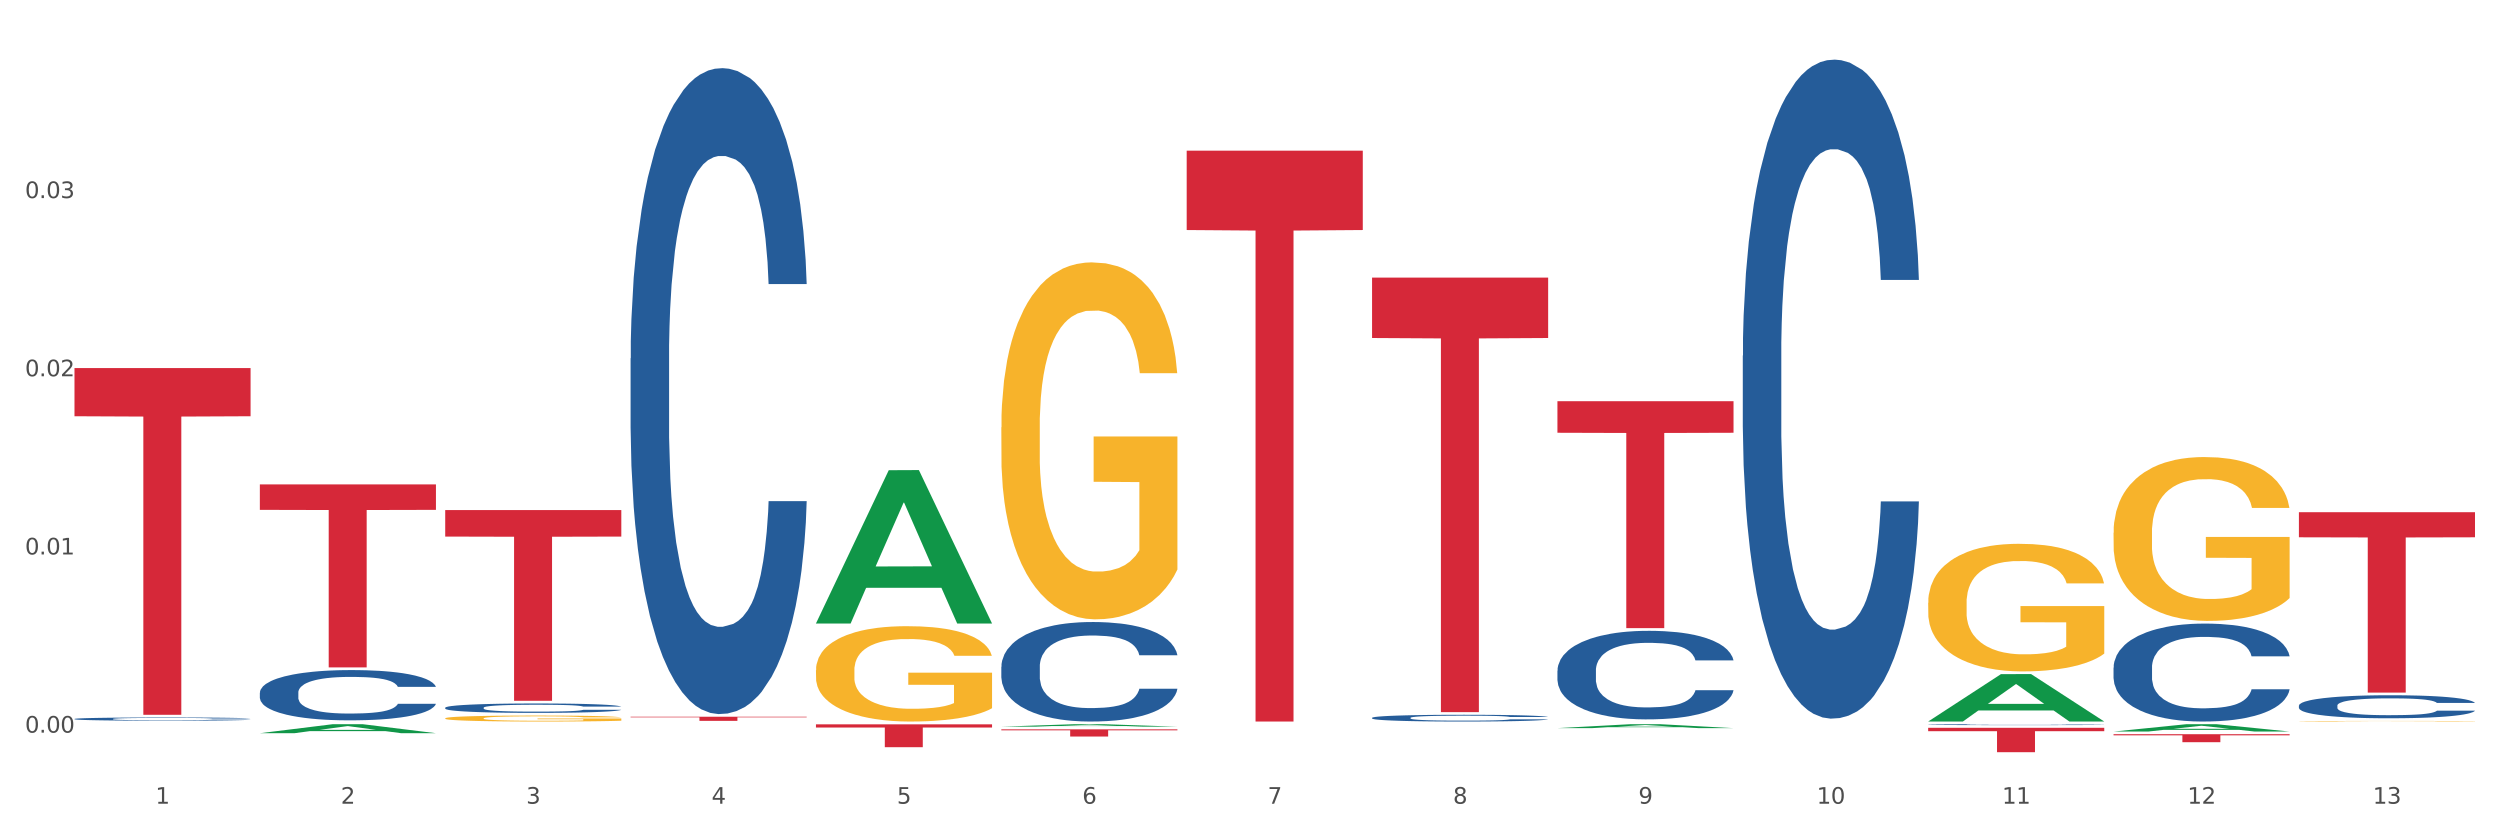 <?xml version="1.0" encoding="utf-8" standalone="no"?>
<!DOCTYPE svg PUBLIC "-//W3C//DTD SVG 1.1//EN"
  "http://www.w3.org/Graphics/SVG/1.1/DTD/svg11.dtd">
<svg xmlns:xlink="http://www.w3.org/1999/xlink" width="1080pt" height="360pt" viewBox="0 0 1080 360" xmlns="http://www.w3.org/2000/svg" version="1.1">
 <rect x="0" y="0" width="1080" height="360" fill="#333333" stroke="none"/>
 <defs>
  <style type="text/css">*{stroke-linejoin: round; stroke-linecap: butt}</style>
 </defs>
 <g id="figure_1">
  <g id="patch_1">
   <path d="M 0 360 
L 1080 360 
L 1080 0 
L 0 0 
z
" style="fill: #ffffff; stroke: #ffffff; stroke-linejoin: miter"/>
  </g>
  <g id="axes_1">
   <g id="matplotlib.axis_1">
    <g id="xtick_1">
     <g id="text_1">
      <!-- 1 -->
      <g style="fill: #4d4d4d" transform="translate(67.159 347.204) scale(0.096 -0.096)">
       <defs>
        <path id="DejaVuSans-31" d="M 794 531 
L 1825 531 
L 1825 4091 
L 703 3866 
L 703 4441 
L 1819 4666 
L 2450 4666 
L 2450 531 
L 3481 531 
L 3481 0 
L 794 0 
L 794 531 
z
" transform="scale(0.016)"/>
       </defs>
       <use xlink:href="#DejaVuSans-31"/>
      </g>
     </g>
    </g>
    <g id="xtick_2">
     <g id="text_2">
      <!-- 2 -->
      <g style="fill: #4d4d4d" transform="translate(147.238 347.204) scale(0.096 -0.096)">
       <defs>
        <path id="DejaVuSans-32" d="M 1228 531 
L 3431 531 
L 3431 0 
L 469 0 
L 469 531 
Q 828 903 1448 1529 
Q 2069 2156 2228 2338 
Q 2531 2678 2651 2914 
Q 2772 3150 2772 3378 
Q 2772 3750 2511 3984 
Q 2250 4219 1831 4219 
Q 1534 4219 1204 4116 
Q 875 4013 500 3803 
L 500 4441 
Q 881 4594 1212 4672 
Q 1544 4750 1819 4750 
Q 2544 4750 2975 4387 
Q 3406 4025 3406 3419 
Q 3406 3131 3298 2873 
Q 3191 2616 2906 2266 
Q 2828 2175 2409 1742 
Q 1991 1309 1228 531 
z
" transform="scale(0.016)"/>
       </defs>
       <use xlink:href="#DejaVuSans-32"/>
      </g>
     </g>
    </g>
    <g id="xtick_3">
     <g id="text_3">
      <!-- 3 -->
      <g style="fill: #4d4d4d" transform="translate(227.317 347.204) scale(0.096 -0.096)">
       <defs>
        <path id="DejaVuSans-33" d="M 2597 2516 
Q 3050 2419 3304 2112 
Q 3559 1806 3559 1356 
Q 3559 666 3084 287 
Q 2609 -91 1734 -91 
Q 1441 -91 1130 -33 
Q 819 25 488 141 
L 488 750 
Q 750 597 1062 519 
Q 1375 441 1716 441 
Q 2309 441 2620 675 
Q 2931 909 2931 1356 
Q 2931 1769 2642 2001 
Q 2353 2234 1838 2234 
L 1294 2234 
L 1294 2753 
L 1863 2753 
Q 2328 2753 2575 2939 
Q 2822 3125 2822 3475 
Q 2822 3834 2567 4026 
Q 2313 4219 1838 4219 
Q 1578 4219 1281 4162 
Q 984 4106 628 3988 
L 628 4550 
Q 988 4650 1302 4700 
Q 1616 4750 1894 4750 
Q 2613 4750 3031 4423 
Q 3450 4097 3450 3541 
Q 3450 3153 3228 2886 
Q 3006 2619 2597 2516 
z
" transform="scale(0.016)"/>
       </defs>
       <use xlink:href="#DejaVuSans-33"/>
      </g>
     </g>
    </g>
    <g id="xtick_4">
     <g id="text_4">
      <!-- 4 -->
      <g style="fill: #4d4d4d" transform="translate(307.396 347.204) scale(0.096 -0.096)">
       <defs>
        <path id="DejaVuSans-34" d="M 2419 4116 
L 825 1625 
L 2419 1625 
L 2419 4116 
z
M 2253 4666 
L 3047 4666 
L 3047 1625 
L 3713 1625 
L 3713 1100 
L 3047 1100 
L 3047 0 
L 2419 0 
L 2419 1100 
L 313 1100 
L 313 1709 
L 2253 4666 
z
" transform="scale(0.016)"/>
       </defs>
       <use xlink:href="#DejaVuSans-34"/>
      </g>
     </g>
    </g>
    <g id="xtick_5">
     <g id="text_5">
      <!-- 5 -->
      <g style="fill: #4d4d4d" transform="translate(387.475 347.204) scale(0.096 -0.096)">
       <defs>
        <path id="DejaVuSans-35" d="M 691 4666 
L 3169 4666 
L 3169 4134 
L 1269 4134 
L 1269 2991 
Q 1406 3038 1543 3061 
Q 1681 3084 1819 3084 
Q 2600 3084 3056 2656 
Q 3513 2228 3513 1497 
Q 3513 744 3044 326 
Q 2575 -91 1722 -91 
Q 1428 -91 1123 -41 
Q 819 9 494 109 
L 494 744 
Q 775 591 1075 516 
Q 1375 441 1709 441 
Q 2250 441 2565 725 
Q 2881 1009 2881 1497 
Q 2881 1984 2565 2268 
Q 2250 2553 1709 2553 
Q 1456 2553 1204 2497 
Q 953 2441 691 2322 
L 691 4666 
z
" transform="scale(0.016)"/>
       </defs>
       <use xlink:href="#DejaVuSans-35"/>
      </g>
     </g>
    </g>
    <g id="xtick_6">
     <g id="text_6">
      <!-- 6 -->
      <g style="fill: #4d4d4d" transform="translate(467.554 347.204) scale(0.096 -0.096)">
       <defs>
        <path id="DejaVuSans-36" d="M 2113 2584 
Q 1688 2584 1439 2293 
Q 1191 2003 1191 1497 
Q 1191 994 1439 701 
Q 1688 409 2113 409 
Q 2538 409 2786 701 
Q 3034 994 3034 1497 
Q 3034 2003 2786 2293 
Q 2538 2584 2113 2584 
z
M 3366 4563 
L 3366 3988 
Q 3128 4100 2886 4159 
Q 2644 4219 2406 4219 
Q 1781 4219 1451 3797 
Q 1122 3375 1075 2522 
Q 1259 2794 1537 2939 
Q 1816 3084 2150 3084 
Q 2853 3084 3261 2657 
Q 3669 2231 3669 1497 
Q 3669 778 3244 343 
Q 2819 -91 2113 -91 
Q 1303 -91 875 529 
Q 447 1150 447 2328 
Q 447 3434 972 4092 
Q 1497 4750 2381 4750 
Q 2619 4750 2861 4703 
Q 3103 4656 3366 4563 
z
" transform="scale(0.016)"/>
       </defs>
       <use xlink:href="#DejaVuSans-36"/>
      </g>
     </g>
    </g>
    <g id="xtick_7">
     <g id="text_7">
      <!-- 7 -->
      <g style="fill: #4d4d4d" transform="translate(547.634 347.204) scale(0.096 -0.096)">
       <defs>
        <path id="DejaVuSans-37" d="M 525 4666 
L 3525 4666 
L 3525 4397 
L 1831 0 
L 1172 0 
L 2766 4134 
L 525 4134 
L 525 4666 
z
" transform="scale(0.016)"/>
       </defs>
       <use xlink:href="#DejaVuSans-37"/>
      </g>
     </g>
    </g>
    <g id="xtick_8">
     <g id="text_8">
      <!-- 8 -->
      <g style="fill: #4d4d4d" transform="translate(627.713 347.204) scale(0.096 -0.096)">
       <defs>
        <path id="DejaVuSans-38" d="M 2034 2216 
Q 1584 2216 1326 1975 
Q 1069 1734 1069 1313 
Q 1069 891 1326 650 
Q 1584 409 2034 409 
Q 2484 409 2743 651 
Q 3003 894 3003 1313 
Q 3003 1734 2745 1975 
Q 2488 2216 2034 2216 
z
M 1403 2484 
Q 997 2584 770 2862 
Q 544 3141 544 3541 
Q 544 4100 942 4425 
Q 1341 4750 2034 4750 
Q 2731 4750 3128 4425 
Q 3525 4100 3525 3541 
Q 3525 3141 3298 2862 
Q 3072 2584 2669 2484 
Q 3125 2378 3379 2068 
Q 3634 1759 3634 1313 
Q 3634 634 3220 271 
Q 2806 -91 2034 -91 
Q 1263 -91 848 271 
Q 434 634 434 1313 
Q 434 1759 690 2068 
Q 947 2378 1403 2484 
z
M 1172 3481 
Q 1172 3119 1398 2916 
Q 1625 2713 2034 2713 
Q 2441 2713 2670 2916 
Q 2900 3119 2900 3481 
Q 2900 3844 2670 4047 
Q 2441 4250 2034 4250 
Q 1625 4250 1398 4047 
Q 1172 3844 1172 3481 
z
" transform="scale(0.016)"/>
       </defs>
       <use xlink:href="#DejaVuSans-38"/>
      </g>
     </g>
    </g>
    <g id="xtick_9">
     <g id="text_9">
      <!-- 9 -->
      <g style="fill: #4d4d4d" transform="translate(707.792 347.204) scale(0.096 -0.096)">
       <defs>
        <path id="DejaVuSans-39" d="M 703 97 
L 703 672 
Q 941 559 1184 500 
Q 1428 441 1663 441 
Q 2288 441 2617 861 
Q 2947 1281 2994 2138 
Q 2813 1869 2534 1725 
Q 2256 1581 1919 1581 
Q 1219 1581 811 2004 
Q 403 2428 403 3163 
Q 403 3881 828 4315 
Q 1253 4750 1959 4750 
Q 2769 4750 3195 4129 
Q 3622 3509 3622 2328 
Q 3622 1225 3098 567 
Q 2575 -91 1691 -91 
Q 1453 -91 1209 -44 
Q 966 3 703 97 
z
M 1959 2075 
Q 2384 2075 2632 2365 
Q 2881 2656 2881 3163 
Q 2881 3666 2632 3958 
Q 2384 4250 1959 4250 
Q 1534 4250 1286 3958 
Q 1038 3666 1038 3163 
Q 1038 2656 1286 2365 
Q 1534 2075 1959 2075 
z
" transform="scale(0.016)"/>
       </defs>
       <use xlink:href="#DejaVuSans-39"/>
      </g>
     </g>
    </g>
    <g id="xtick_10">
     <g id="text_10">
      <!-- 10 -->
      <g style="fill: #4d4d4d" transform="translate(784.817 347.204) scale(0.096 -0.096)">
       <defs>
        <path id="DejaVuSans-30" d="M 2034 4250 
Q 1547 4250 1301 3770 
Q 1056 3291 1056 2328 
Q 1056 1369 1301 889 
Q 1547 409 2034 409 
Q 2525 409 2770 889 
Q 3016 1369 3016 2328 
Q 3016 3291 2770 3770 
Q 2525 4250 2034 4250 
z
M 2034 4750 
Q 2819 4750 3233 4129 
Q 3647 3509 3647 2328 
Q 3647 1150 3233 529 
Q 2819 -91 2034 -91 
Q 1250 -91 836 529 
Q 422 1150 422 2328 
Q 422 3509 836 4129 
Q 1250 4750 2034 4750 
z
" transform="scale(0.016)"/>
       </defs>
       <use xlink:href="#DejaVuSans-31"/>
       <use xlink:href="#DejaVuSans-30" transform="translate(63.623 0)"/>
      </g>
     </g>
    </g>
    <g id="xtick_11">
     <g id="text_11">
      <!-- 11 -->
      <g style="fill: #4d4d4d" transform="translate(864.896 347.204) scale(0.096 -0.096)">
       <use xlink:href="#DejaVuSans-31"/>
       <use xlink:href="#DejaVuSans-31" transform="translate(63.623 0)"/>
      </g>
     </g>
    </g>
    <g id="xtick_12">
     <g id="text_12">
      <!-- 12 -->
      <g style="fill: #4d4d4d" transform="translate(944.975 347.204) scale(0.096 -0.096)">
       <use xlink:href="#DejaVuSans-31"/>
       <use xlink:href="#DejaVuSans-32" transform="translate(63.623 0)"/>
      </g>
     </g>
    </g>
    <g id="xtick_13">
     <g id="text_13">
      <!-- 13 -->
      <g style="fill: #4d4d4d" transform="translate(1025.054 347.204) scale(0.096 -0.096)">
       <use xlink:href="#DejaVuSans-31"/>
       <use xlink:href="#DejaVuSans-33" transform="translate(63.623 0)"/>
      </g>
     </g>
    </g>
    <g id="xtick_14"/>
    <g id="xtick_15"/>
    <g id="xtick_16"/>
    <g id="xtick_17"/>
    <g id="xtick_18"/>
    <g id="xtick_19"/>
    <g id="xtick_20"/>
    <g id="xtick_21"/>
    <g id="xtick_22"/>
    <g id="xtick_23"/>
    <g id="xtick_24"/>
    <g id="xtick_25"/>
   </g>
   <g id="matplotlib.axis_2">
    <g id="ytick_1">
     <g id="text_14">
      <!-- 0.00 -->
      <g style="fill: #4d4d4d" transform="translate(10.8 316.503) scale(0.096 -0.096)">
       <defs>
        <path id="DejaVuSans-2e" d="M 684 794 
L 1344 794 
L 1344 0 
L 684 0 
L 684 794 
z
" transform="scale(0.016)"/>
       </defs>
       <use xlink:href="#DejaVuSans-30"/>
       <use xlink:href="#DejaVuSans-2e" transform="translate(63.623 0)"/>
       <use xlink:href="#DejaVuSans-30" transform="translate(95.41 0)"/>
       <use xlink:href="#DejaVuSans-30" transform="translate(159.033 0)"/>
      </g>
     </g>
    </g>
    <g id="ytick_2">
     <g id="text_15">
      <!-- 0.01 -->
      <g style="fill: #4d4d4d" transform="translate(10.8 239.528) scale(0.096 -0.096)">
       <use xlink:href="#DejaVuSans-30"/>
       <use xlink:href="#DejaVuSans-2e" transform="translate(63.623 0)"/>
       <use xlink:href="#DejaVuSans-30" transform="translate(95.41 0)"/>
       <use xlink:href="#DejaVuSans-31" transform="translate(159.033 0)"/>
      </g>
     </g>
    </g>
    <g id="ytick_3">
     <g id="text_16">
      <!-- 0.02 -->
      <g style="fill: #4d4d4d" transform="translate(10.8 162.552) scale(0.096 -0.096)">
       <use xlink:href="#DejaVuSans-30"/>
       <use xlink:href="#DejaVuSans-2e" transform="translate(63.623 0)"/>
       <use xlink:href="#DejaVuSans-30" transform="translate(95.41 0)"/>
       <use xlink:href="#DejaVuSans-32" transform="translate(159.033 0)"/>
      </g>
     </g>
    </g>
    <g id="ytick_4">
     <g id="text_17">
      <!-- 0.03 -->
      <g style="fill: #4d4d4d" transform="translate(10.8 85.577) scale(0.096 -0.096)">
       <use xlink:href="#DejaVuSans-30"/>
       <use xlink:href="#DejaVuSans-2e" transform="translate(63.623 0)"/>
       <use xlink:href="#DejaVuSans-30" transform="translate(95.41 0)"/>
       <use xlink:href="#DejaVuSans-33" transform="translate(159.033 0)"/>
      </g>
     </g>
    </g>
    <g id="ytick_5"/>
    <g id="ytick_6"/>
    <g id="ytick_7"/>
    <g id="ytick_8"/>
   </g>
   <g id="PolyCollection_1">
    <path d="M 112.254 316.737 
L 112.333 316.733 
L 143.704 312.859 
L 156.723 312.855 
L 188.329 316.744 
L 173.271 316.744 
L 166.448 315.839 
L 134.057 315.839 
L 133.822 315.853 
L 127.234 316.744 
L 112.254 316.744 
L 112.254 316.737 
L 138.135 315.298 
L 162.37 315.295 
L 150.37 313.684 
L 150.213 313.677 
L 150.056 313.688 
L 138.057 315.295 
L 138.135 315.298 
L 112.254 316.737 
z
" clip-path="url(#p58009aba68)" style="fill: #109648"/>
    <path d="M 432.571 184.605 
L 432.661 184.464 
L 432.661 179.394 
L 432.84 175.027 
L 433.738 164.464 
L 435.086 155.732 
L 436.074 151.084 
L 437.062 147.281 
L 438.229 143.478 
L 439.666 139.534 
L 442.271 133.76 
L 443.888 130.802 
L 445.864 127.703 
L 449.456 123.196 
L 452.061 120.661 
L 454.756 118.548 
L 459.157 116.013 
L 462.031 114.886 
L 465.085 114.041 
L 468.767 113.478 
L 471.551 113.337 
L 477.659 113.76 
L 482.868 115.027 
L 485.383 116.013 
L 488.617 117.703 
L 490.323 118.83 
L 493.108 121.084 
L 495.982 124.041 
L 497.958 126.577 
L 500.922 131.365 
L 503.167 136.154 
L 505.233 142.07 
L 506.311 146.154 
L 507.119 149.957 
L 507.838 154.323 
L 508.556 161.225 
L 492.389 161.225 
L 491.76 156.295 
L 490.772 151.647 
L 489.335 147.14 
L 488.078 144.323 
L 485.922 140.802 
L 483.946 138.548 
L 481.88 136.858 
L 479.366 135.45 
L 477.39 134.746 
L 474.605 134.182 
L 469.126 134.323 
L 465.444 135.45 
L 462.929 136.858 
L 461.312 138.126 
L 459.875 139.534 
L 458.258 141.506 
L 456.372 144.464 
L 455.025 147.14 
L 453.678 150.52 
L 452.6 153.901 
L 451.612 157.844 
L 450.804 162.07 
L 450.175 166.436 
L 449.636 171.788 
L 449.187 180.661 
L 449.187 199.957 
L 449.367 204.323 
L 449.816 210.098 
L 450.355 214.464 
L 451.253 219.675 
L 452.061 223.197 
L 453.588 228.267 
L 455.295 232.492 
L 456.642 235.168 
L 457.989 237.422 
L 460.324 240.52 
L 462.929 243.056 
L 465.174 244.605 
L 468.228 246.013 
L 470.294 246.577 
L 472.09 246.859 
L 476.491 246.859 
L 479.635 246.436 
L 483.138 245.45 
L 485.832 244.182 
L 488.078 242.633 
L 490.593 240.098 
L 492.209 237.704 
L 492.209 208.267 
L 472.45 208.126 
L 472.45 188.549 
L 508.646 188.549 
L 508.646 246.013 
L 507.119 248.971 
L 505.413 251.647 
L 503.616 254.042 
L 500.922 256.999 
L 497.688 259.816 
L 494.814 261.788 
L 491.76 263.478 
L 488.168 265.028 
L 483.497 266.436 
L 480.623 266.999 
L 477.03 267.422 
L 472.809 267.563 
L 469.126 267.281 
L 465.534 266.577 
L 461.761 265.309 
L 458.079 263.478 
L 455.295 261.647 
L 452.51 259.394 
L 449.546 256.436 
L 447.211 253.619 
L 445.415 251.084 
L 443.439 247.844 
L 441.283 243.619 
L 439.666 239.816 
L 438.229 235.873 
L 436.702 230.802 
L 435.625 226.436 
L 434.547 220.943 
L 433.918 216.858 
L 433.199 210.52 
L 432.661 201.647 
L 432.571 184.605 
z
" clip-path="url(#p58009aba68)" style="fill: #f7b32b"/>
    <path d="M 832.967 260.399 
L 833.056 260.348 
L 833.056 258.536 
L 833.236 256.975 
L 834.134 253.199 
L 835.481 250.077 
L 836.469 248.416 
L 837.457 247.056 
L 838.625 245.697 
L 840.062 244.287 
L 842.667 242.223 
L 844.283 241.166 
L 846.259 240.058 
L 849.852 238.447 
L 852.457 237.54 
L 855.151 236.785 
L 859.552 235.879 
L 862.427 235.476 
L 865.48 235.174 
L 869.163 234.973 
L 871.947 234.922 
L 878.055 235.073 
L 883.264 235.527 
L 885.779 235.879 
L 889.012 236.483 
L 890.719 236.886 
L 893.503 237.692 
L 896.377 238.749 
L 898.353 239.655 
L 901.317 241.367 
L 903.563 243.079 
L 905.629 245.193 
L 906.706 246.653 
L 907.515 248.013 
L 908.233 249.574 
L 908.952 252.041 
L 892.785 252.041 
L 892.156 250.279 
L 891.168 248.617 
L 889.731 247.006 
L 888.474 245.999 
L 886.318 244.74 
L 884.342 243.935 
L 882.276 243.331 
L 879.761 242.827 
L 877.785 242.575 
L 875.001 242.374 
L 869.522 242.424 
L 865.84 242.827 
L 863.325 243.331 
L 861.708 243.784 
L 860.271 244.287 
L 858.654 244.992 
L 856.768 246.049 
L 855.421 247.006 
L 854.074 248.214 
L 852.996 249.423 
L 852.008 250.832 
L 851.199 252.343 
L 850.571 253.904 
L 850.032 255.817 
L 849.583 258.989 
L 849.583 265.886 
L 849.762 267.447 
L 850.211 269.512 
L 850.75 271.072 
L 851.648 272.935 
L 852.457 274.194 
L 853.984 276.006 
L 855.69 277.517 
L 857.038 278.473 
L 858.385 279.279 
L 860.72 280.387 
L 863.325 281.293 
L 865.57 281.847 
L 868.624 282.35 
L 870.69 282.552 
L 872.486 282.652 
L 876.887 282.652 
L 880.031 282.501 
L 883.534 282.149 
L 886.228 281.696 
L 888.474 281.142 
L 890.988 280.236 
L 892.605 279.38 
L 892.605 268.857 
L 872.845 268.807 
L 872.845 261.808 
L 909.042 261.808 
L 909.042 282.35 
L 907.515 283.408 
L 905.808 284.364 
L 904.012 285.22 
L 901.317 286.277 
L 898.084 287.284 
L 895.21 287.989 
L 892.156 288.593 
L 888.563 289.147 
L 883.893 289.651 
L 881.019 289.852 
L 877.426 290.003 
L 873.205 290.054 
L 869.522 289.953 
L 865.929 289.701 
L 862.157 289.248 
L 858.475 288.593 
L 855.69 287.939 
L 852.906 287.133 
L 849.942 286.076 
L 847.607 285.069 
L 845.81 284.163 
L 843.834 283.005 
L 841.679 281.494 
L 840.062 280.135 
L 838.625 278.725 
L 837.098 276.913 
L 836.02 275.352 
L 834.942 273.388 
L 834.314 271.928 
L 833.595 269.663 
L 833.056 266.491 
L 832.967 260.399 
z
" clip-path="url(#p58009aba68)" style="fill: #f7b32b"/>
    <path d="M 913.046 230.158 
L 913.135 230.093 
L 913.135 227.766 
L 913.315 225.761 
L 914.213 220.912 
L 915.561 216.904 
L 916.549 214.77 
L 917.537 213.024 
L 918.704 211.279 
L 920.141 209.468 
L 922.746 206.817 
L 924.363 205.46 
L 926.339 204.037 
L 929.931 201.968 
L 932.536 200.804 
L 935.231 199.835 
L 939.632 198.671 
L 942.506 198.154 
L 945.559 197.766 
L 949.242 197.507 
L 952.026 197.442 
L 958.134 197.636 
L 963.343 198.218 
L 965.858 198.671 
L 969.092 199.447 
L 970.798 199.964 
L 973.582 200.998 
L 976.457 202.356 
L 978.433 203.52 
L 981.397 205.718 
L 983.642 207.917 
L 985.708 210.632 
L 986.786 212.507 
L 987.594 214.253 
L 988.312 216.257 
L 989.031 219.425 
L 972.864 219.425 
L 972.235 217.162 
L 971.247 215.029 
L 969.81 212.96 
L 968.553 211.667 
L 966.397 210.05 
L 964.421 209.016 
L 962.355 208.24 
L 959.84 207.593 
L 957.864 207.27 
L 955.08 207.011 
L 949.601 207.076 
L 945.919 207.593 
L 943.404 208.24 
L 941.787 208.822 
L 940.35 209.468 
L 938.733 210.373 
L 936.847 211.731 
L 935.5 212.96 
L 934.153 214.511 
L 933.075 216.063 
L 932.087 217.873 
L 931.279 219.813 
L 930.65 221.817 
L 930.111 224.274 
L 929.662 228.348 
L 929.662 237.205 
L 929.841 239.21 
L 930.291 241.86 
L 930.829 243.865 
L 931.728 246.257 
L 932.536 247.873 
L 934.063 250.201 
L 935.769 252.141 
L 937.117 253.369 
L 938.464 254.403 
L 940.799 255.826 
L 943.404 256.99 
L 945.649 257.701 
L 948.703 258.347 
L 950.769 258.606 
L 952.565 258.735 
L 956.966 258.735 
L 960.11 258.541 
L 963.613 258.089 
L 966.307 257.507 
L 968.553 256.796 
L 971.068 255.632 
L 972.684 254.533 
L 972.684 241.02 
L 952.925 240.955 
L 952.925 231.968 
L 989.121 231.968 
L 989.121 258.347 
L 987.594 259.705 
L 985.887 260.934 
L 984.091 262.033 
L 981.397 263.391 
L 978.163 264.684 
L 975.289 265.589 
L 972.235 266.365 
L 968.643 267.076 
L 963.972 267.722 
L 961.098 267.981 
L 957.505 268.175 
L 953.284 268.24 
L 949.601 268.11 
L 946.009 267.787 
L 942.236 267.205 
L 938.554 266.365 
L 935.769 265.524 
L 932.985 264.49 
L 930.021 263.132 
L 927.686 261.839 
L 925.89 260.675 
L 923.914 259.188 
L 921.758 257.248 
L 920.141 255.503 
L 918.704 253.692 
L 917.177 251.365 
L 916.099 249.36 
L 915.022 246.839 
L 914.393 244.964 
L 913.674 242.054 
L 913.135 237.981 
L 913.046 230.158 
z
" clip-path="url(#p58009aba68)" style="fill: #f7b32b"/>
    <path d="M 993.125 311.567 
L 993.215 311.567 
L 993.215 311.558 
L 993.394 311.551 
L 994.292 311.533 
L 995.64 311.518 
L 996.628 311.51 
L 997.616 311.504 
L 998.783 311.498 
L 1000.22 311.491 
L 1002.825 311.481 
L 1004.442 311.476 
L 1006.418 311.471 
L 1010.01 311.463 
L 1012.615 311.459 
L 1015.31 311.455 
L 1019.711 311.451 
L 1022.585 311.449 
L 1025.639 311.448 
L 1029.321 311.447 
L 1032.105 311.447 
L 1038.213 311.447 
L 1043.422 311.45 
L 1045.937 311.451 
L 1049.171 311.454 
L 1050.877 311.456 
L 1053.662 311.46 
L 1056.536 311.465 
L 1058.512 311.469 
L 1061.476 311.477 
L 1063.721 311.485 
L 1065.787 311.495 
L 1066.865 311.502 
L 1067.673 311.509 
L 1068.392 311.516 
L 1069.11 311.528 
L 1052.943 311.528 
L 1052.314 311.519 
L 1051.326 311.511 
L 1049.889 311.504 
L 1048.632 311.499 
L 1046.476 311.493 
L 1044.5 311.489 
L 1042.434 311.486 
L 1039.92 311.484 
L 1037.944 311.483 
L 1035.159 311.482 
L 1029.68 311.482 
L 1025.998 311.484 
L 1023.483 311.486 
L 1021.866 311.489 
L 1020.429 311.491 
L 1018.813 311.494 
L 1016.926 311.499 
L 1015.579 311.504 
L 1014.232 311.509 
L 1013.154 311.515 
L 1012.166 311.522 
L 1011.358 311.529 
L 1010.729 311.536 
L 1010.19 311.545 
L 1009.741 311.56 
L 1009.741 311.593 
L 1009.921 311.6 
L 1010.37 311.61 
L 1010.909 311.617 
L 1011.807 311.626 
L 1012.615 311.632 
L 1014.142 311.641 
L 1015.849 311.648 
L 1017.196 311.652 
L 1018.543 311.656 
L 1020.878 311.661 
L 1023.483 311.666 
L 1025.728 311.668 
L 1028.782 311.671 
L 1030.848 311.672 
L 1032.644 311.672 
L 1037.045 311.672 
L 1040.189 311.671 
L 1043.692 311.67 
L 1046.386 311.668 
L 1048.632 311.665 
L 1051.147 311.661 
L 1052.763 311.657 
L 1052.763 311.607 
L 1033.004 311.607 
L 1033.004 311.574 
L 1069.2 311.574 
L 1069.2 311.671 
L 1067.673 311.676 
L 1065.967 311.68 
L 1064.17 311.684 
L 1061.476 311.689 
L 1058.242 311.694 
L 1055.368 311.697 
L 1052.314 311.7 
L 1048.722 311.703 
L 1044.051 311.705 
L 1041.177 311.706 
L 1037.584 311.707 
L 1033.363 311.707 
L 1029.68 311.707 
L 1026.088 311.705 
L 1022.315 311.703 
L 1018.633 311.7 
L 1015.849 311.697 
L 1013.064 311.693 
L 1010.1 311.688 
L 1007.765 311.684 
L 1005.969 311.679 
L 1003.993 311.674 
L 1001.837 311.667 
L 1000.22 311.66 
L 998.783 311.654 
L 997.256 311.645 
L 996.179 311.638 
L 995.101 311.628 
L 994.472 311.621 
L 993.754 311.611 
L 993.215 311.596 
L 993.125 311.567 
z
" clip-path="url(#p58009aba68)" style="fill: #f7b32b"/>
    <path d="M 832.967 314.405 
L 909.042 314.405 
L 909.042 315.87 
L 879.116 315.88 
L 879.116 324.95 
L 862.712 324.95 
L 862.712 315.88 
L 832.967 315.87 
L 832.967 314.415 
L 832.967 314.405 
z
" clip-path="url(#p58009aba68)" style="fill: #d62839"/>
    <path d="M 672.808 173.327 
L 748.883 173.327 
L 748.883 186.951 
L 718.958 187.043 
L 718.958 271.364 
L 702.553 271.364 
L 702.553 187.043 
L 672.808 186.951 
L 672.808 173.419 
L 672.808 173.327 
z
" clip-path="url(#p58009aba68)" style="fill: #d62839"/>
    <path d="M 592.729 119.934 
L 668.804 119.934 
L 668.804 146.017 
L 638.879 146.194 
L 638.879 307.631 
L 622.474 307.631 
L 622.474 146.194 
L 592.729 146.017 
L 592.729 120.11 
L 592.729 119.934 
z
" clip-path="url(#p58009aba68)" style="fill: #d62839"/>
    <path d="M 512.65 65.1 
L 588.725 65.1 
L 588.725 99.371 
L 558.8 99.602 
L 558.8 311.707 
L 542.395 311.707 
L 542.395 99.602 
L 512.65 99.371 
L 512.65 65.332 
L 512.65 65.1 
z
" clip-path="url(#p58009aba68)" style="fill: #d62839"/>
    <path d="M 432.571 315.066 
L 508.646 315.066 
L 508.646 315.499 
L 478.721 315.502 
L 478.721 318.179 
L 462.316 318.179 
L 462.316 315.502 
L 432.571 315.499 
L 432.571 315.069 
L 432.571 315.066 
z
" clip-path="url(#p58009aba68)" style="fill: #d62839"/>
    <path d="M 352.492 289.547 
L 352.581 289.51 
L 352.581 288.155 
L 352.761 286.989 
L 353.659 284.167 
L 355.006 281.835 
L 355.994 280.593 
L 356.982 279.577 
L 358.15 278.562 
L 359.587 277.508 
L 362.192 275.966 
L 363.809 275.176 
L 365.785 274.348 
L 369.377 273.144 
L 371.982 272.467 
L 374.676 271.902 
L 379.078 271.225 
L 381.952 270.924 
L 385.005 270.698 
L 388.688 270.548 
L 391.472 270.51 
L 397.58 270.623 
L 402.789 270.962 
L 405.304 271.225 
L 408.538 271.677 
L 410.244 271.978 
L 413.028 272.58 
L 415.903 273.37 
L 417.879 274.047 
L 420.843 275.326 
L 423.088 276.605 
L 425.154 278.185 
L 426.232 279.276 
L 427.04 280.292 
L 427.758 281.459 
L 428.477 283.302 
L 412.31 283.302 
L 411.681 281.985 
L 410.693 280.744 
L 409.256 279.54 
L 407.999 278.787 
L 405.843 277.847 
L 403.867 277.245 
L 401.801 276.793 
L 399.286 276.417 
L 397.31 276.229 
L 394.526 276.078 
L 389.047 276.116 
L 385.365 276.417 
L 382.85 276.793 
L 381.233 277.132 
L 379.796 277.508 
L 378.179 278.035 
L 376.293 278.825 
L 374.946 279.54 
L 373.599 280.443 
L 372.521 281.346 
L 371.533 282.399 
L 370.724 283.528 
L 370.096 284.694 
L 369.557 286.124 
L 369.108 288.494 
L 369.108 293.648 
L 369.287 294.815 
L 369.737 296.357 
L 370.275 297.523 
L 371.174 298.915 
L 371.982 299.856 
L 373.509 301.21 
L 375.215 302.339 
L 376.563 303.054 
L 377.91 303.656 
L 380.245 304.484 
L 382.85 305.161 
L 385.095 305.575 
L 388.149 305.951 
L 390.215 306.101 
L 392.011 306.177 
L 396.412 306.177 
L 399.556 306.064 
L 403.059 305.8 
L 405.753 305.462 
L 407.999 305.048 
L 410.514 304.371 
L 412.13 303.731 
L 412.13 295.868 
L 392.37 295.83 
L 392.37 290.601 
L 428.567 290.601 
L 428.567 305.951 
L 427.04 306.741 
L 425.333 307.456 
L 423.537 308.095 
L 420.843 308.885 
L 417.609 309.638 
L 414.735 310.165 
L 411.681 310.616 
L 408.088 311.03 
L 403.418 311.406 
L 400.544 311.557 
L 396.951 311.669 
L 392.73 311.707 
L 389.047 311.632 
L 385.455 311.444 
L 381.682 311.105 
L 378 310.616 
L 375.215 310.127 
L 372.431 309.525 
L 369.467 308.735 
L 367.132 307.982 
L 365.335 307.305 
L 363.359 306.44 
L 361.204 305.311 
L 359.587 304.295 
L 358.15 303.242 
L 356.623 301.888 
L 355.545 300.721 
L 354.468 299.254 
L 353.839 298.163 
L 353.12 296.47 
L 352.581 294.1 
L 352.492 289.547 
z
" clip-path="url(#p58009aba68)" style="fill: #f7b32b"/>
    <path d="M 352.492 312.916 
L 428.567 312.916 
L 428.567 314.287 
L 398.641 314.297 
L 398.641 322.782 
L 382.237 322.782 
L 382.237 314.297 
L 352.492 314.287 
L 352.492 312.926 
L 352.492 312.916 
z
" clip-path="url(#p58009aba68)" style="fill: #d62839"/>
    <path d="M 192.333 220.348 
L 268.408 220.348 
L 268.408 231.799 
L 238.483 231.877 
L 238.483 302.751 
L 222.078 302.751 
L 222.078 231.877 
L 192.333 231.799 
L 192.333 220.426 
L 192.333 220.348 
z
" clip-path="url(#p58009aba68)" style="fill: #d62839"/>
    <path d="M 112.254 209.27 
L 188.329 209.27 
L 188.329 220.256 
L 158.404 220.33 
L 158.404 288.324 
L 141.999 288.324 
L 141.999 220.33 
L 112.254 220.256 
L 112.254 209.345 
L 112.254 209.27 
z
" clip-path="url(#p58009aba68)" style="fill: #d62839"/>
    <path d="M 32.175 158.999 
L 108.25 158.999 
L 108.25 179.817 
L 78.325 179.958 
L 78.325 308.8 
L 61.92 308.8 
L 61.92 179.958 
L 32.175 179.817 
L 32.175 159.14 
L 32.175 158.999 
z
" clip-path="url(#p58009aba68)" style="fill: #d62839"/>
    <path d="M 272.412 154.819 
L 272.502 154.564 
L 272.502 147.429 
L 272.772 137.745 
L 273.761 119.906 
L 275.02 106.4 
L 277.178 90.6 
L 278.347 83.974 
L 279.876 76.584 
L 283.023 64.606 
L 286.62 54.413 
L 289.138 48.806 
L 291.027 45.239 
L 295.253 38.868 
L 297.681 36.065 
L 300.199 33.771 
L 302.357 32.242 
L 305.954 30.458 
L 308.831 29.694 
L 312.159 29.439 
L 314.946 29.694 
L 318.633 30.713 
L 324.028 33.771 
L 326.097 35.555 
L 328.884 38.613 
L 331.762 42.69 
L 334.1 46.768 
L 336.798 52.629 
L 339.585 60.274 
L 342.283 69.958 
L 344.171 78.877 
L 345.7 88.306 
L 347.049 99.774 
L 348.038 112.261 
L 348.488 122.709 
L 332.032 122.709 
L 331.582 113.28 
L 330.683 103.087 
L 329.784 96.206 
L 328.794 90.6 
L 327.266 84.229 
L 325.917 80.152 
L 323.669 75.31 
L 321.601 72.252 
L 319.892 70.468 
L 317.824 68.939 
L 313.418 67.41 
L 310.27 67.41 
L 308.292 67.919 
L 305.864 69.193 
L 303.796 70.977 
L 301.368 74.035 
L 299.479 77.348 
L 297.591 81.681 
L 296.512 84.739 
L 294.893 90.345 
L 293.814 94.932 
L 292.375 102.832 
L 291.566 108.439 
L 290.127 122.964 
L 289.498 133.668 
L 289.228 141.058 
L 289.048 149.213 
L 289.048 188.967 
L 289.588 206.806 
L 290.037 214.451 
L 290.757 223.116 
L 292.106 234.329 
L 294.084 245.287 
L 296.152 253.187 
L 297.861 258.029 
L 299.479 261.596 
L 301.098 264.399 
L 303.076 266.948 
L 304.695 268.477 
L 307.123 270.006 
L 310 270.77 
L 312.249 270.77 
L 316.835 269.496 
L 318.903 268.222 
L 320.881 266.438 
L 323.039 263.635 
L 324.748 260.577 
L 325.737 258.283 
L 327.356 253.441 
L 328.615 248.345 
L 329.694 242.483 
L 330.413 237.387 
L 331.222 229.741 
L 331.852 221.077 
L 332.032 216.49 
L 348.488 216.49 
L 348.128 225.664 
L 347.498 234.583 
L 346.24 246.561 
L 345.25 253.441 
L 343.722 261.851 
L 342.103 268.987 
L 339.855 276.887 
L 337.787 282.748 
L 335.629 287.845 
L 333.291 292.432 
L 329.064 298.803 
L 327.535 300.586 
L 324.298 303.645 
L 321.78 305.428 
L 318.094 307.212 
L 314.317 308.232 
L 310.36 308.486 
L 306.853 307.977 
L 302.986 306.448 
L 300.558 304.919 
L 297.861 302.625 
L 294.713 299.057 
L 291.746 294.725 
L 288.958 289.628 
L 286.351 283.767 
L 283.923 277.141 
L 280.775 266.183 
L 278.437 255.48 
L 276.729 245.541 
L 275.56 237.132 
L 274.391 226.429 
L 273.761 219.038 
L 272.772 201.2 
L 272.412 184.635 
L 272.412 154.819 
z
" clip-path="url(#p58009aba68)" style="fill: #255c99"/>
    <path d="M 432.571 288.03 
L 432.661 287.991 
L 432.661 286.891 
L 432.93 285.399 
L 433.92 282.65 
L 435.179 280.569 
L 437.337 278.135 
L 438.506 277.114 
L 440.034 275.975 
L 443.182 274.13 
L 446.779 272.559 
L 449.297 271.695 
L 451.185 271.146 
L 455.411 270.164 
L 457.839 269.732 
L 460.357 269.379 
L 462.515 269.143 
L 466.112 268.868 
L 468.99 268.75 
L 472.317 268.711 
L 475.105 268.75 
L 478.791 268.907 
L 484.187 269.379 
L 486.255 269.654 
L 489.043 270.125 
L 491.92 270.753 
L 494.258 271.381 
L 496.956 272.284 
L 499.744 273.462 
L 502.441 274.954 
L 504.33 276.329 
L 505.858 277.782 
L 507.207 279.548 
L 508.196 281.473 
L 508.646 283.082 
L 492.19 283.082 
L 491.74 281.63 
L 490.841 280.059 
L 489.942 278.999 
L 488.953 278.135 
L 487.424 277.153 
L 486.075 276.525 
L 483.827 275.779 
L 481.759 275.308 
L 480.05 275.033 
L 477.982 274.797 
L 473.576 274.562 
L 470.429 274.562 
L 468.45 274.64 
L 466.022 274.837 
L 463.954 275.111 
L 461.526 275.583 
L 459.638 276.093 
L 457.749 276.761 
L 456.67 277.232 
L 455.052 278.096 
L 453.973 278.802 
L 452.534 280.02 
L 451.724 280.884 
L 450.286 283.122 
L 449.656 284.771 
L 449.386 285.91 
L 449.207 287.166 
L 449.207 293.291 
L 449.746 296.04 
L 450.196 297.218 
L 450.915 298.553 
L 452.264 300.281 
L 454.242 301.969 
L 456.311 303.186 
L 458.019 303.932 
L 459.638 304.482 
L 461.256 304.914 
L 463.235 305.307 
L 464.853 305.542 
L 467.281 305.778 
L 470.159 305.896 
L 472.407 305.896 
L 476.993 305.699 
L 479.061 305.503 
L 481.039 305.228 
L 483.198 304.796 
L 484.906 304.325 
L 485.895 303.972 
L 487.514 303.226 
L 488.773 302.44 
L 489.852 301.537 
L 490.571 300.752 
L 491.381 299.574 
L 492.01 298.239 
L 492.19 297.532 
L 508.646 297.532 
L 508.286 298.946 
L 507.657 300.32 
L 506.398 302.166 
L 505.409 303.226 
L 503.88 304.521 
L 502.261 305.621 
L 500.013 306.838 
L 497.945 307.741 
L 495.787 308.527 
L 493.449 309.233 
L 489.222 310.215 
L 487.694 310.49 
L 484.457 310.961 
L 481.939 311.236 
L 478.252 311.511 
L 474.475 311.668 
L 470.518 311.707 
L 467.011 311.629 
L 463.145 311.393 
L 460.717 311.157 
L 458.019 310.804 
L 454.872 310.254 
L 451.904 309.587 
L 449.117 308.801 
L 446.509 307.898 
L 444.081 306.877 
L 440.934 305.189 
L 438.596 303.54 
L 436.887 302.008 
L 435.718 300.713 
L 434.549 299.064 
L 433.92 297.925 
L 432.93 295.176 
L 432.571 292.624 
L 432.571 288.03 
z
" clip-path="url(#p58009aba68)" style="fill: #255c99"/>
    <path d="M 592.729 310.095 
L 592.819 310.092 
L 592.819 310.017 
L 593.089 309.915 
L 594.078 309.728 
L 595.337 309.586 
L 597.495 309.421 
L 598.664 309.351 
L 600.193 309.274 
L 603.34 309.148 
L 606.937 309.041 
L 609.455 308.982 
L 611.343 308.945 
L 615.57 308.878 
L 617.998 308.848 
L 620.515 308.824 
L 622.674 308.808 
L 626.27 308.79 
L 629.148 308.782 
L 632.475 308.779 
L 635.263 308.782 
L 638.95 308.792 
L 644.345 308.824 
L 646.413 308.843 
L 649.201 308.875 
L 652.078 308.918 
L 654.417 308.961 
L 657.114 309.022 
L 659.902 309.102 
L 662.6 309.204 
L 664.488 309.298 
L 666.017 309.397 
L 667.365 309.517 
L 668.355 309.648 
L 668.804 309.758 
L 652.348 309.758 
L 651.899 309.659 
L 650.999 309.552 
L 650.1 309.48 
L 649.111 309.421 
L 647.582 309.354 
L 646.233 309.311 
L 643.985 309.26 
L 641.917 309.228 
L 640.209 309.209 
L 638.14 309.193 
L 633.734 309.177 
L 630.587 309.177 
L 628.608 309.183 
L 626.181 309.196 
L 624.112 309.215 
L 621.684 309.247 
L 619.796 309.282 
L 617.908 309.327 
L 616.829 309.359 
L 615.21 309.418 
L 614.131 309.466 
L 612.692 309.549 
L 611.883 309.608 
L 610.444 309.76 
L 609.814 309.873 
L 609.545 309.95 
L 609.365 310.036 
L 609.365 310.453 
L 609.904 310.64 
L 610.354 310.72 
L 611.073 310.811 
L 612.422 310.929 
L 614.401 311.044 
L 616.469 311.127 
L 618.177 311.178 
L 619.796 311.215 
L 621.415 311.244 
L 623.393 311.271 
L 625.012 311.287 
L 627.439 311.303 
L 630.317 311.311 
L 632.565 311.311 
L 637.151 311.298 
L 639.219 311.285 
L 641.198 311.266 
L 643.356 311.236 
L 645.064 311.204 
L 646.054 311.18 
L 647.672 311.129 
L 648.931 311.076 
L 650.01 311.014 
L 650.73 310.961 
L 651.539 310.881 
L 652.168 310.79 
L 652.348 310.742 
L 668.804 310.742 
L 668.445 310.838 
L 667.815 310.932 
L 666.556 311.057 
L 665.567 311.129 
L 664.038 311.218 
L 662.42 311.293 
L 660.172 311.375 
L 658.103 311.437 
L 655.945 311.49 
L 653.607 311.539 
L 649.381 311.605 
L 647.852 311.624 
L 644.615 311.656 
L 642.097 311.675 
L 638.41 311.694 
L 634.633 311.704 
L 630.677 311.707 
L 627.17 311.702 
L 623.303 311.686 
L 620.875 311.67 
L 618.177 311.646 
L 615.03 311.608 
L 612.063 311.563 
L 609.275 311.509 
L 606.667 311.448 
L 604.239 311.378 
L 601.092 311.263 
L 598.754 311.151 
L 597.045 311.047 
L 595.876 310.958 
L 594.707 310.846 
L 594.078 310.768 
L 593.089 310.581 
L 592.729 310.407 
L 592.729 310.095 
z
" clip-path="url(#p58009aba68)" style="fill: #255c99"/>
    <path d="M 672.808 289.703 
L 672.898 289.668 
L 672.898 288.689 
L 673.168 287.362 
L 674.157 284.916 
L 675.416 283.064 
L 677.574 280.898 
L 678.743 279.989 
L 680.272 278.976 
L 683.419 277.334 
L 687.016 275.936 
L 689.534 275.168 
L 691.422 274.679 
L 695.649 273.805 
L 698.077 273.421 
L 700.595 273.106 
L 702.753 272.897 
L 706.35 272.652 
L 709.227 272.547 
L 712.554 272.512 
L 715.342 272.547 
L 719.029 272.687 
L 724.424 273.106 
L 726.492 273.351 
L 729.28 273.77 
L 732.158 274.329 
L 734.496 274.888 
L 737.193 275.692 
L 739.981 276.74 
L 742.679 278.068 
L 744.567 279.291 
L 746.096 280.583 
L 747.445 282.156 
L 748.434 283.868 
L 748.883 285.3 
L 732.427 285.3 
L 731.978 284.007 
L 731.079 282.61 
L 730.179 281.667 
L 729.19 280.898 
L 727.661 280.024 
L 726.313 279.465 
L 724.065 278.801 
L 721.996 278.382 
L 720.288 278.138 
L 718.22 277.928 
L 713.813 277.718 
L 710.666 277.718 
L 708.688 277.788 
L 706.26 277.963 
L 704.191 278.207 
L 701.764 278.627 
L 699.875 279.081 
L 697.987 279.675 
L 696.908 280.094 
L 695.289 280.863 
L 694.21 281.492 
L 692.771 282.575 
L 691.962 283.344 
L 690.523 285.335 
L 689.894 286.803 
L 689.624 287.816 
L 689.444 288.934 
L 689.444 294.385 
L 689.984 296.83 
L 690.433 297.879 
L 691.153 299.067 
L 692.501 300.604 
L 694.48 302.106 
L 696.548 303.189 
L 698.257 303.853 
L 699.875 304.343 
L 701.494 304.727 
L 703.472 305.076 
L 705.091 305.286 
L 707.519 305.496 
L 710.396 305.6 
L 712.644 305.6 
L 717.23 305.426 
L 719.299 305.251 
L 721.277 305.006 
L 723.435 304.622 
L 725.144 304.203 
L 726.133 303.888 
L 727.751 303.224 
L 729.01 302.526 
L 730.089 301.722 
L 730.809 301.023 
L 731.618 299.975 
L 732.248 298.787 
L 732.427 298.158 
L 748.883 298.158 
L 748.524 299.416 
L 747.894 300.639 
L 746.635 302.281 
L 745.646 303.224 
L 744.117 304.377 
L 742.499 305.356 
L 740.251 306.439 
L 738.183 307.243 
L 736.024 307.941 
L 733.686 308.57 
L 729.46 309.444 
L 727.931 309.688 
L 724.694 310.108 
L 722.176 310.352 
L 718.489 310.597 
L 714.713 310.737 
L 710.756 310.771 
L 707.249 310.702 
L 703.382 310.492 
L 700.954 310.282 
L 698.257 309.968 
L 695.109 309.479 
L 692.142 308.885 
L 689.354 308.186 
L 686.746 307.382 
L 684.318 306.474 
L 681.171 304.971 
L 678.833 303.504 
L 677.125 302.141 
L 675.956 300.988 
L 674.787 299.521 
L 674.157 298.508 
L 673.168 296.062 
L 672.808 293.791 
L 672.808 289.703 
z
" clip-path="url(#p58009aba68)" style="fill: #255c99"/>
    <path d="M 752.887 153.679 
L 752.977 153.419 
L 752.977 146.139 
L 753.247 136.259 
L 754.236 118.059 
L 755.495 104.279 
L 757.653 88.159 
L 758.822 81.399 
L 760.351 73.859 
L 763.498 61.639 
L 767.095 51.239 
L 769.613 45.519 
L 771.501 41.879 
L 775.728 35.379 
L 778.156 32.519 
L 780.674 30.179 
L 782.832 28.619 
L 786.429 26.799 
L 789.306 26.019 
L 792.633 25.759 
L 795.421 26.019 
L 799.108 27.059 
L 804.503 30.179 
L 806.572 31.999 
L 809.359 35.119 
L 812.237 39.279 
L 814.575 43.439 
L 817.273 49.419 
L 820.06 57.219 
L 822.758 67.099 
L 824.646 76.199 
L 826.175 85.819 
L 827.524 97.519 
L 828.513 110.259 
L 828.963 120.919 
L 812.507 120.919 
L 812.057 111.299 
L 811.158 100.899 
L 810.258 93.879 
L 809.269 88.159 
L 807.741 81.659 
L 806.392 77.499 
L 804.144 72.559 
L 802.075 69.439 
L 800.367 67.619 
L 798.299 66.059 
L 793.892 64.499 
L 790.745 64.499 
L 788.767 65.019 
L 786.339 66.319 
L 784.271 68.139 
L 781.843 71.259 
L 779.954 74.639 
L 778.066 79.059 
L 776.987 82.179 
L 775.368 87.899 
L 774.289 92.579 
L 772.85 100.639 
L 772.041 106.359 
L 770.602 121.179 
L 769.973 132.099 
L 769.703 139.639 
L 769.523 147.959 
L 769.523 188.518 
L 770.063 206.718 
L 770.512 214.518 
L 771.232 223.358 
L 772.581 234.798 
L 774.559 245.978 
L 776.627 254.038 
L 778.336 258.978 
L 779.954 262.618 
L 781.573 265.478 
L 783.551 268.078 
L 785.17 269.638 
L 787.598 271.198 
L 790.475 271.978 
L 792.723 271.978 
L 797.31 270.678 
L 799.378 269.378 
L 801.356 267.558 
L 803.514 264.698 
L 805.223 261.578 
L 806.212 259.238 
L 807.831 254.298 
L 809.089 249.098 
L 810.169 243.118 
L 810.888 237.918 
L 811.697 230.118 
L 812.327 221.278 
L 812.507 216.598 
L 828.963 216.598 
L 828.603 225.958 
L 827.973 235.058 
L 826.714 247.278 
L 825.725 254.298 
L 824.197 262.878 
L 822.578 270.158 
L 820.33 278.218 
L 818.262 284.198 
L 816.104 289.398 
L 813.765 294.078 
L 809.539 300.578 
L 808.01 302.398 
L 804.773 305.518 
L 802.255 307.338 
L 798.568 309.158 
L 794.792 310.198 
L 790.835 310.458 
L 787.328 309.938 
L 783.461 308.378 
L 781.033 306.818 
L 778.336 304.478 
L 775.188 300.838 
L 772.221 296.418 
L 769.433 291.218 
L 766.825 285.238 
L 764.398 278.478 
L 761.25 267.298 
L 758.912 256.378 
L 757.204 246.238 
L 756.035 237.658 
L 754.866 226.738 
L 754.236 219.198 
L 753.247 200.998 
L 752.887 184.098 
L 752.887 153.679 
z
" clip-path="url(#p58009aba68)" style="fill: #255c99"/>
    <path d="M 832.967 313.036 
L 833.056 313.035 
L 833.056 313.025 
L 833.326 313.011 
L 834.315 312.985 
L 835.574 312.966 
L 837.732 312.943 
L 838.901 312.934 
L 840.43 312.923 
L 843.577 312.906 
L 847.174 312.891 
L 849.692 312.883 
L 851.581 312.878 
L 855.807 312.869 
L 858.235 312.865 
L 860.753 312.862 
L 862.911 312.859 
L 866.508 312.857 
L 869.385 312.856 
L 872.713 312.855 
L 875.5 312.856 
L 879.187 312.857 
L 884.583 312.862 
L 886.651 312.864 
L 889.438 312.869 
L 892.316 312.875 
L 894.654 312.88 
L 897.352 312.889 
L 900.139 312.9 
L 902.837 312.914 
L 904.725 312.927 
L 906.254 312.94 
L 907.603 312.957 
L 908.592 312.974 
L 909.042 312.99 
L 892.586 312.99 
L 892.136 312.976 
L 891.237 312.961 
L 890.338 312.951 
L 889.348 312.943 
L 887.82 312.934 
L 886.471 312.928 
L 884.223 312.921 
L 882.155 312.917 
L 880.446 312.914 
L 878.378 312.912 
L 873.972 312.91 
L 870.824 312.91 
L 868.846 312.911 
L 866.418 312.913 
L 864.35 312.915 
L 861.922 312.92 
L 860.033 312.924 
L 858.145 312.931 
L 857.066 312.935 
L 855.447 312.943 
L 854.368 312.95 
L 852.929 312.961 
L 852.12 312.969 
L 850.681 312.99 
L 850.052 313.005 
L 849.782 313.016 
L 849.602 313.028 
L 849.602 313.085 
L 850.142 313.11 
L 850.591 313.121 
L 851.311 313.134 
L 852.66 313.15 
L 854.638 313.166 
L 856.706 313.177 
L 858.415 313.184 
L 860.033 313.189 
L 861.652 313.193 
L 863.63 313.197 
L 865.249 313.199 
L 867.677 313.201 
L 870.554 313.202 
L 872.803 313.202 
L 877.389 313.2 
L 879.457 313.199 
L 881.435 313.196 
L 883.593 313.192 
L 885.302 313.188 
L 886.291 313.184 
L 887.91 313.177 
L 889.169 313.17 
L 890.248 313.162 
L 890.967 313.154 
L 891.776 313.143 
L 892.406 313.131 
L 892.586 313.124 
L 909.042 313.124 
L 908.682 313.137 
L 908.053 313.15 
L 906.794 313.168 
L 905.804 313.177 
L 904.276 313.189 
L 902.657 313.2 
L 900.409 313.211 
L 898.341 313.22 
L 896.183 313.227 
L 893.845 313.233 
L 889.618 313.243 
L 888.09 313.245 
L 884.852 313.25 
L 882.334 313.252 
L 878.648 313.255 
L 874.871 313.256 
L 870.914 313.257 
L 867.407 313.256 
L 863.54 313.254 
L 861.113 313.251 
L 858.415 313.248 
L 855.268 313.243 
L 852.3 313.237 
L 849.512 313.229 
L 846.905 313.221 
L 844.477 313.211 
L 841.329 313.196 
L 838.991 313.18 
L 837.283 313.166 
L 836.114 313.154 
L 834.945 313.139 
L 834.315 313.128 
L 833.326 313.102 
L 832.967 313.079 
L 832.967 313.036 
z
" clip-path="url(#p58009aba68)" style="fill: #255c99"/>
    <path d="M 272.412 309.635 
L 348.488 309.635 
L 348.488 309.881 
L 318.562 309.883 
L 318.562 311.407 
L 302.157 311.407 
L 302.157 309.883 
L 272.412 309.881 
L 272.412 309.637 
L 272.412 309.635 
z
" clip-path="url(#p58009aba68)" style="fill: #d62839"/>
    <path d="M 993.125 304.815 
L 993.215 304.806 
L 993.215 304.551 
L 993.485 304.206 
L 994.474 303.569 
L 995.733 303.087 
L 997.891 302.524 
L 999.06 302.287 
L 1000.588 302.023 
L 1003.736 301.596 
L 1007.333 301.232 
L 1009.851 301.032 
L 1011.739 300.905 
L 1015.965 300.678 
L 1018.393 300.578 
L 1020.911 300.496 
L 1023.069 300.441 
L 1026.666 300.377 
L 1029.544 300.35 
L 1032.871 300.341 
L 1035.659 300.35 
L 1039.345 300.387 
L 1044.741 300.496 
L 1046.809 300.559 
L 1049.597 300.668 
L 1052.474 300.814 
L 1054.812 300.959 
L 1057.51 301.169 
L 1060.298 301.441 
L 1062.995 301.787 
L 1064.884 302.105 
L 1066.412 302.442 
L 1067.761 302.851 
L 1068.75 303.296 
L 1069.2 303.669 
L 1052.744 303.669 
L 1052.294 303.333 
L 1051.395 302.969 
L 1050.496 302.724 
L 1049.507 302.524 
L 1047.978 302.296 
L 1046.629 302.151 
L 1044.381 301.978 
L 1042.313 301.869 
L 1040.604 301.805 
L 1038.536 301.751 
L 1034.13 301.696 
L 1030.983 301.696 
L 1029.004 301.714 
L 1026.576 301.76 
L 1024.508 301.823 
L 1022.08 301.932 
L 1020.192 302.051 
L 1018.303 302.205 
L 1017.224 302.314 
L 1015.606 302.514 
L 1014.527 302.678 
L 1013.088 302.96 
L 1012.278 303.16 
L 1010.84 303.678 
L 1010.21 304.06 
L 1009.94 304.324 
L 1009.761 304.615 
L 1009.761 306.034 
L 1010.3 306.67 
L 1010.75 306.943 
L 1011.469 307.252 
L 1012.818 307.652 
L 1014.796 308.043 
L 1016.865 308.325 
L 1018.573 308.498 
L 1020.192 308.625 
L 1021.81 308.725 
L 1023.789 308.816 
L 1025.407 308.871 
L 1027.835 308.925 
L 1030.713 308.953 
L 1032.961 308.953 
L 1037.547 308.907 
L 1039.615 308.862 
L 1041.594 308.798 
L 1043.752 308.698 
L 1045.46 308.589 
L 1046.449 308.507 
L 1048.068 308.334 
L 1049.327 308.152 
L 1050.406 307.943 
L 1051.125 307.761 
L 1051.935 307.488 
L 1052.564 307.179 
L 1052.744 307.016 
L 1069.2 307.016 
L 1068.84 307.343 
L 1068.211 307.661 
L 1066.952 308.089 
L 1065.963 308.334 
L 1064.434 308.634 
L 1062.815 308.889 
L 1060.567 309.171 
L 1058.499 309.38 
L 1056.341 309.562 
L 1054.003 309.725 
L 1049.777 309.953 
L 1048.248 310.016 
L 1045.011 310.126 
L 1042.493 310.189 
L 1038.806 310.253 
L 1035.029 310.289 
L 1031.072 310.298 
L 1027.565 310.28 
L 1023.699 310.226 
L 1021.271 310.171 
L 1018.573 310.089 
L 1015.426 309.962 
L 1012.458 309.807 
L 1009.671 309.625 
L 1007.063 309.416 
L 1004.635 309.18 
L 1001.488 308.789 
L 999.15 308.407 
L 997.441 308.052 
L 996.272 307.752 
L 995.103 307.37 
L 994.474 307.107 
L 993.485 306.47 
L 993.125 305.879 
L 993.125 304.815 
z
" clip-path="url(#p58009aba68)" style="fill: #255c99"/>
    <path d="M 913.046 317.183 
L 989.121 317.183 
L 989.121 317.662 
L 959.196 317.665 
L 959.196 320.632 
L 942.791 320.632 
L 942.791 317.665 
L 913.046 317.662 
L 913.046 317.186 
L 913.046 317.183 
z
" clip-path="url(#p58009aba68)" style="fill: #d62839"/>
    <path d="M 913.046 288.403 
L 913.136 288.364 
L 913.136 287.282 
L 913.405 285.813 
L 914.395 283.108 
L 915.653 281.06 
L 917.812 278.663 
L 918.981 277.659 
L 920.509 276.538 
L 923.657 274.721 
L 927.254 273.176 
L 929.771 272.325 
L 931.66 271.784 
L 935.886 270.818 
L 938.314 270.393 
L 940.832 270.045 
L 942.99 269.813 
L 946.587 269.543 
L 949.465 269.427 
L 952.792 269.388 
L 955.579 269.427 
L 959.266 269.581 
L 964.662 270.045 
L 966.73 270.316 
L 969.518 270.779 
L 972.395 271.398 
L 974.733 272.016 
L 977.431 272.905 
L 980.218 274.064 
L 982.916 275.533 
L 984.805 276.886 
L 986.333 278.316 
L 987.682 280.055 
L 988.671 281.948 
L 989.121 283.533 
L 972.665 283.533 
L 972.215 282.103 
L 971.316 280.557 
L 970.417 279.514 
L 969.428 278.663 
L 967.899 277.697 
L 966.55 277.079 
L 964.302 276.345 
L 962.234 275.881 
L 960.525 275.61 
L 958.457 275.378 
L 954.051 275.147 
L 950.903 275.147 
L 948.925 275.224 
L 946.497 275.417 
L 944.429 275.688 
L 942.001 276.151 
L 940.113 276.654 
L 938.224 277.311 
L 937.145 277.775 
L 935.527 278.625 
L 934.447 279.32 
L 933.009 280.519 
L 932.199 281.369 
L 930.761 283.572 
L 930.131 285.195 
L 929.861 286.316 
L 929.681 287.552 
L 929.681 293.581 
L 930.221 296.287 
L 930.671 297.446 
L 931.39 298.76 
L 932.739 300.461 
L 934.717 302.122 
L 936.785 303.321 
L 938.494 304.055 
L 940.113 304.596 
L 941.731 305.021 
L 943.71 305.408 
L 945.328 305.639 
L 947.756 305.871 
L 950.634 305.987 
L 952.882 305.987 
L 957.468 305.794 
L 959.536 305.601 
L 961.514 305.33 
L 963.673 304.905 
L 965.381 304.441 
L 966.37 304.094 
L 967.989 303.359 
L 969.248 302.586 
L 970.327 301.697 
L 971.046 300.924 
L 971.856 299.765 
L 972.485 298.451 
L 972.665 297.755 
L 989.121 297.755 
L 988.761 299.147 
L 988.132 300.499 
L 986.873 302.316 
L 985.884 303.359 
L 984.355 304.635 
L 982.736 305.717 
L 980.488 306.915 
L 978.42 307.804 
L 976.262 308.577 
L 973.924 309.272 
L 969.697 310.238 
L 968.169 310.509 
L 964.931 310.973 
L 962.414 311.243 
L 958.727 311.514 
L 954.95 311.668 
L 950.993 311.707 
L 947.486 311.63 
L 943.62 311.398 
L 941.192 311.166 
L 938.494 310.818 
L 935.347 310.277 
L 932.379 309.62 
L 929.592 308.847 
L 926.984 307.958 
L 924.556 306.953 
L 921.409 305.292 
L 919.071 303.668 
L 917.362 302.161 
L 916.193 300.886 
L 915.024 299.263 
L 914.395 298.142 
L 913.405 295.436 
L 913.046 292.924 
L 913.046 288.403 
z
" clip-path="url(#p58009aba68)" style="fill: #255c99"/>
    <path d="M 352.492 269.237 
L 352.57 269.175 
L 383.941 203.13 
L 396.96 203.068 
L 428.567 269.362 
L 413.509 269.362 
L 406.685 253.924 
L 374.295 253.924 
L 374.059 254.173 
L 367.471 269.362 
L 352.492 269.362 
L 352.492 269.237 
L 378.373 244.712 
L 402.607 244.649 
L 390.608 217.198 
L 390.451 217.074 
L 390.294 217.26 
L 378.294 244.649 
L 378.373 244.712 
L 352.492 269.237 
z
" clip-path="url(#p58009aba68)" style="fill: #109648"/>
    <path d="M 432.571 313.916 
L 432.649 313.915 
L 464.02 312.856 
L 477.039 312.855 
L 508.646 313.918 
L 493.588 313.918 
L 486.765 313.67 
L 454.374 313.67 
L 454.138 313.674 
L 447.551 313.918 
L 432.571 313.918 
L 432.571 313.916 
L 458.452 313.523 
L 482.686 313.522 
L 470.687 313.082 
L 470.53 313.08 
L 470.373 313.083 
L 458.374 313.522 
L 458.452 313.523 
L 432.571 313.916 
z
" clip-path="url(#p58009aba68)" style="fill: #109648"/>
    <path d="M 672.808 314.55 
L 672.887 314.548 
L 704.258 312.857 
L 717.277 312.855 
L 748.883 314.553 
L 733.825 314.553 
L 727.002 314.158 
L 694.611 314.158 
L 694.376 314.164 
L 687.788 314.553 
L 672.808 314.553 
L 672.808 314.55 
L 698.689 313.922 
L 722.924 313.92 
L 710.924 313.217 
L 710.767 313.214 
L 710.611 313.219 
L 698.611 313.92 
L 698.689 313.922 
L 672.808 314.55 
z
" clip-path="url(#p58009aba68)" style="fill: #109648"/>
    <path d="M 832.967 311.669 
L 833.045 311.649 
L 864.416 291.221 
L 877.435 291.202 
L 909.042 311.707 
L 893.984 311.707 
L 887.16 306.932 
L 854.769 306.932 
L 854.534 307.009 
L 847.946 311.707 
L 832.967 311.707 
L 832.967 311.669 
L 858.848 304.083 
L 883.082 304.063 
L 871.083 295.572 
L 870.926 295.534 
L 870.769 295.592 
L 858.769 304.063 
L 858.848 304.083 
L 832.967 311.669 
z
" clip-path="url(#p58009aba68)" style="fill: #109648"/>
    <path d="M 913.046 316.028 
L 913.124 316.025 
L 944.495 312.858 
L 957.514 312.855 
L 989.121 316.034 
L 974.063 316.034 
L 967.239 315.294 
L 934.849 315.294 
L 934.613 315.306 
L 928.025 316.034 
L 913.046 316.034 
L 913.046 316.028 
L 938.927 314.852 
L 963.161 314.849 
L 951.162 313.533 
L 951.005 313.527 
L 950.848 313.536 
L 938.848 314.849 
L 938.927 314.852 
L 913.046 316.028 
z
" clip-path="url(#p58009aba68)" style="fill: #109648"/>
    <path d="M 192.333 310.315 
L 192.423 310.312 
L 192.423 310.227 
L 192.603 310.154 
L 193.501 309.977 
L 194.848 309.83 
L 195.836 309.752 
L 196.824 309.688 
L 197.992 309.624 
L 199.429 309.558 
L 202.034 309.461 
L 203.65 309.412 
L 205.626 309.36 
L 209.219 309.284 
L 211.824 309.241 
L 214.518 309.206 
L 218.919 309.163 
L 221.793 309.145 
L 224.847 309.13 
L 228.53 309.121 
L 231.314 309.119 
L 237.422 309.126 
L 242.631 309.147 
L 245.146 309.163 
L 248.379 309.192 
L 250.086 309.211 
L 252.87 309.249 
L 255.744 309.298 
L 257.72 309.341 
L 260.684 309.421 
L 262.93 309.501 
L 264.995 309.601 
L 266.073 309.669 
L 266.882 309.733 
L 267.6 309.806 
L 268.319 309.922 
L 252.152 309.922 
L 251.523 309.84 
L 250.535 309.762 
L 249.098 309.686 
L 247.84 309.639 
L 245.685 309.58 
L 243.709 309.542 
L 241.643 309.513 
L 239.128 309.49 
L 237.152 309.478 
L 234.368 309.468 
L 228.889 309.471 
L 225.206 309.49 
L 222.692 309.513 
L 221.075 309.535 
L 219.638 309.558 
L 218.021 309.591 
L 216.135 309.641 
L 214.788 309.686 
L 213.44 309.743 
L 212.363 309.799 
L 211.375 309.866 
L 210.566 309.936 
L 209.937 310.01 
L 209.399 310.1 
L 208.949 310.249 
L 208.949 310.572 
L 209.129 310.646 
L 209.578 310.743 
L 210.117 310.816 
L 211.015 310.903 
L 211.824 310.962 
L 213.351 311.048 
L 215.057 311.118 
L 216.404 311.163 
L 217.752 311.201 
L 220.087 311.253 
L 222.692 311.296 
L 224.937 311.322 
L 227.991 311.345 
L 230.057 311.355 
L 231.853 311.36 
L 236.254 311.36 
L 239.398 311.352 
L 242.9 311.336 
L 245.595 311.315 
L 247.84 311.289 
L 250.355 311.246 
L 251.972 311.206 
L 251.972 310.712 
L 232.212 310.709 
L 232.212 310.381 
L 268.408 310.381 
L 268.408 311.345 
L 266.882 311.395 
L 265.175 311.44 
L 263.379 311.48 
L 260.684 311.53 
L 257.451 311.577 
L 254.577 311.61 
L 251.523 311.639 
L 247.93 311.665 
L 243.26 311.688 
L 240.386 311.698 
L 236.793 311.705 
L 232.571 311.707 
L 228.889 311.702 
L 225.296 311.691 
L 221.524 311.669 
L 217.841 311.639 
L 215.057 311.608 
L 212.273 311.57 
L 209.309 311.52 
L 206.974 311.473 
L 205.177 311.43 
L 203.201 311.376 
L 201.046 311.305 
L 199.429 311.241 
L 197.992 311.175 
L 196.465 311.09 
L 195.387 311.017 
L 194.309 310.925 
L 193.681 310.856 
L 192.962 310.75 
L 192.423 310.601 
L 192.333 310.315 
z
" clip-path="url(#p58009aba68)" style="fill: #f7b32b"/>
    <path d="M 32.175 310.575 
L 32.265 310.573 
L 32.265 310.538 
L 32.535 310.489 
L 33.524 310.4 
L 34.783 310.333 
L 36.941 310.254 
L 38.11 310.221 
L 39.639 310.184 
L 42.786 310.124 
L 46.383 310.073 
L 48.901 310.045 
L 50.789 310.028 
L 55.016 309.996 
L 57.443 309.982 
L 59.961 309.97 
L 62.119 309.963 
L 65.716 309.954 
L 68.594 309.95 
L 71.921 309.949 
L 74.709 309.95 
L 78.396 309.955 
L 83.791 309.97 
L 85.859 309.979 
L 88.647 309.995 
L 91.524 310.015 
L 93.862 310.035 
L 96.56 310.065 
L 99.348 310.103 
L 102.045 310.151 
L 103.934 310.196 
L 105.463 310.243 
L 106.811 310.3 
L 107.801 310.362 
L 108.25 310.414 
L 91.794 310.414 
L 91.345 310.367 
L 90.445 310.316 
L 89.546 310.282 
L 88.557 310.254 
L 87.028 310.222 
L 85.679 310.202 
L 83.431 310.178 
L 81.363 310.162 
L 79.655 310.154 
L 77.586 310.146 
L 73.18 310.138 
L 70.033 310.138 
L 68.054 310.141 
L 65.627 310.147 
L 63.558 310.156 
L 61.13 310.171 
L 59.242 310.188 
L 57.354 310.21 
L 56.274 310.225 
L 54.656 310.253 
L 53.577 310.276 
L 52.138 310.315 
L 51.329 310.343 
L 49.89 310.416 
L 49.26 310.469 
L 48.991 310.506 
L 48.811 310.547 
L 48.811 310.745 
L 49.35 310.834 
L 49.8 310.872 
L 50.519 310.916 
L 51.868 310.971 
L 53.847 311.026 
L 55.915 311.066 
L 57.623 311.09 
L 59.242 311.108 
L 60.861 311.122 
L 62.839 311.134 
L 64.457 311.142 
L 66.885 311.15 
L 69.763 311.153 
L 72.011 311.153 
L 76.597 311.147 
L 78.665 311.141 
L 80.644 311.132 
L 82.802 311.118 
L 84.51 311.103 
L 85.5 311.091 
L 87.118 311.067 
L 88.377 311.041 
L 89.456 311.012 
L 90.176 310.987 
L 90.985 310.949 
L 91.614 310.905 
L 91.794 310.882 
L 108.25 310.882 
L 107.89 310.928 
L 107.261 310.973 
L 106.002 311.033 
L 105.013 311.067 
L 103.484 311.109 
L 101.866 311.144 
L 99.618 311.184 
L 97.549 311.213 
L 95.391 311.239 
L 93.053 311.262 
L 88.827 311.293 
L 87.298 311.302 
L 84.061 311.317 
L 81.543 311.326 
L 77.856 311.335 
L 74.079 311.34 
L 70.123 311.342 
L 66.616 311.339 
L 62.749 311.331 
L 60.321 311.324 
L 57.623 311.312 
L 54.476 311.295 
L 51.509 311.273 
L 48.721 311.248 
L 46.113 311.218 
L 43.685 311.185 
L 40.538 311.13 
L 38.2 311.077 
L 36.491 311.027 
L 35.322 310.985 
L 34.153 310.932 
L 33.524 310.895 
L 32.535 310.806 
L 32.175 310.723 
L 32.175 310.575 
z
" clip-path="url(#p58009aba68)" style="fill: #255c99"/>
    <path d="M 112.254 299.23 
L 112.344 299.21 
L 112.344 298.655 
L 112.614 297.901 
L 113.603 296.513 
L 114.862 295.462 
L 117.02 294.232 
L 118.189 293.717 
L 119.718 293.142 
L 122.865 292.21 
L 126.462 291.416 
L 128.98 290.98 
L 130.868 290.702 
L 135.095 290.207 
L 137.523 289.988 
L 140.04 289.81 
L 142.199 289.691 
L 145.796 289.552 
L 148.673 289.493 
L 152 289.473 
L 154.788 289.493 
L 158.475 289.572 
L 163.87 289.81 
L 165.938 289.949 
L 168.726 290.187 
L 171.604 290.504 
L 173.942 290.821 
L 176.639 291.277 
L 179.427 291.872 
L 182.125 292.626 
L 184.013 293.32 
L 185.542 294.054 
L 186.891 294.946 
L 187.88 295.918 
L 188.329 296.731 
L 171.873 296.731 
L 171.424 295.998 
L 170.525 295.204 
L 169.625 294.669 
L 168.636 294.232 
L 167.107 293.737 
L 165.759 293.419 
L 163.51 293.043 
L 161.442 292.805 
L 159.734 292.666 
L 157.665 292.547 
L 153.259 292.428 
L 150.112 292.428 
L 148.134 292.467 
L 145.706 292.567 
L 143.637 292.705 
L 141.209 292.943 
L 139.321 293.201 
L 137.433 293.538 
L 136.354 293.776 
L 134.735 294.213 
L 133.656 294.57 
L 132.217 295.184 
L 131.408 295.621 
L 129.969 296.751 
L 129.34 297.584 
L 129.07 298.159 
L 128.89 298.794 
L 128.89 301.888 
L 129.43 303.276 
L 129.879 303.871 
L 130.599 304.545 
L 131.947 305.418 
L 133.926 306.271 
L 135.994 306.885 
L 137.702 307.262 
L 139.321 307.54 
L 140.94 307.758 
L 142.918 307.956 
L 144.537 308.075 
L 146.965 308.194 
L 149.842 308.254 
L 152.09 308.254 
L 156.676 308.155 
L 158.745 308.055 
L 160.723 307.917 
L 162.881 307.698 
L 164.59 307.46 
L 165.579 307.282 
L 167.197 306.905 
L 168.456 306.508 
L 169.535 306.052 
L 170.255 305.656 
L 171.064 305.061 
L 171.694 304.386 
L 171.873 304.029 
L 188.329 304.029 
L 187.97 304.743 
L 187.34 305.438 
L 186.081 306.37 
L 185.092 306.905 
L 183.563 307.56 
L 181.945 308.115 
L 179.697 308.73 
L 177.628 309.186 
L 175.47 309.582 
L 173.132 309.939 
L 168.906 310.435 
L 167.377 310.574 
L 164.14 310.812 
L 161.622 310.951 
L 157.935 311.09 
L 154.158 311.169 
L 150.202 311.189 
L 146.695 311.149 
L 142.828 311.03 
L 140.4 310.911 
L 137.702 310.733 
L 134.555 310.455 
L 131.588 310.118 
L 128.8 309.721 
L 126.192 309.265 
L 123.764 308.75 
L 120.617 307.897 
L 118.279 307.064 
L 116.57 306.29 
L 115.401 305.636 
L 114.232 304.803 
L 113.603 304.228 
L 112.614 302.84 
L 112.254 301.55 
L 112.254 299.23 
z
" clip-path="url(#p58009aba68)" style="fill: #255c99"/>
    <path d="M 192.333 305.728 
L 192.423 305.724 
L 192.423 305.62 
L 192.693 305.479 
L 193.682 305.219 
L 194.941 305.022 
L 197.099 304.791 
L 198.268 304.695 
L 199.797 304.587 
L 202.944 304.412 
L 206.541 304.263 
L 209.059 304.181 
L 210.947 304.129 
L 215.174 304.036 
L 217.602 303.996 
L 220.12 303.962 
L 222.278 303.94 
L 225.875 303.914 
L 228.752 303.903 
L 232.079 303.899 
L 234.867 303.903 
L 238.554 303.918 
L 243.949 303.962 
L 246.018 303.988 
L 248.805 304.033 
L 251.683 304.092 
L 254.021 304.152 
L 256.718 304.237 
L 259.506 304.349 
L 262.204 304.49 
L 264.092 304.62 
L 265.621 304.758 
L 266.97 304.925 
L 267.959 305.107 
L 268.408 305.26 
L 251.953 305.26 
L 251.503 305.122 
L 250.604 304.973 
L 249.704 304.873 
L 248.715 304.791 
L 247.187 304.698 
L 245.838 304.639 
L 243.59 304.568 
L 241.521 304.524 
L 239.813 304.498 
L 237.745 304.475 
L 233.338 304.453 
L 230.191 304.453 
L 228.213 304.46 
L 225.785 304.479 
L 223.717 304.505 
L 221.289 304.55 
L 219.4 304.598 
L 217.512 304.661 
L 216.433 304.706 
L 214.814 304.788 
L 213.735 304.854 
L 212.296 304.97 
L 211.487 305.052 
L 210.048 305.263 
L 209.419 305.42 
L 209.149 305.527 
L 208.969 305.646 
L 208.969 306.226 
L 209.509 306.487 
L 209.958 306.598 
L 210.678 306.725 
L 212.027 306.888 
L 214.005 307.048 
L 216.073 307.163 
L 217.782 307.234 
L 219.4 307.286 
L 221.019 307.327 
L 222.997 307.364 
L 224.616 307.386 
L 227.044 307.409 
L 229.921 307.42 
L 232.169 307.42 
L 236.755 307.401 
L 238.824 307.383 
L 240.802 307.357 
L 242.96 307.316 
L 244.669 307.271 
L 245.658 307.238 
L 247.276 307.167 
L 248.535 307.093 
L 249.615 307.007 
L 250.334 306.933 
L 251.143 306.821 
L 251.773 306.695 
L 251.953 306.628 
L 268.408 306.628 
L 268.049 306.762 
L 267.419 306.892 
L 266.16 307.067 
L 265.171 307.167 
L 263.643 307.29 
L 262.024 307.394 
L 259.776 307.509 
L 257.708 307.595 
L 255.549 307.669 
L 253.211 307.736 
L 248.985 307.829 
L 247.456 307.855 
L 244.219 307.899 
L 241.701 307.926 
L 238.014 307.952 
L 234.238 307.966 
L 230.281 307.97 
L 226.774 307.963 
L 222.907 307.94 
L 220.479 307.918 
L 217.782 307.885 
L 214.634 307.833 
L 211.667 307.769 
L 208.879 307.695 
L 206.271 307.609 
L 203.843 307.513 
L 200.696 307.353 
L 198.358 307.197 
L 196.65 307.052 
L 195.481 306.929 
L 194.312 306.773 
L 193.682 306.665 
L 192.693 306.405 
L 192.333 306.163 
L 192.333 305.728 
z
" clip-path="url(#p58009aba68)" style="fill: #255c99"/>
    <path d="M 993.125 221.282 
L 1069.2 221.282 
L 1069.2 232.109 
L 1039.275 232.182 
L 1039.275 299.193 
L 1022.87 299.193 
L 1022.87 232.182 
L 993.125 232.109 
L 993.125 221.355 
L 993.125 221.282 
z
" clip-path="url(#p58009aba68)" style="fill: #d62839"/>
   </g>
  </g>
 </g>
 <defs>
  <clipPath id="p58009aba68">
   <rect x="32.175" y="10.8" width="1037.025" height="329.109"/>
  </clipPath>
 </defs>
</svg>

